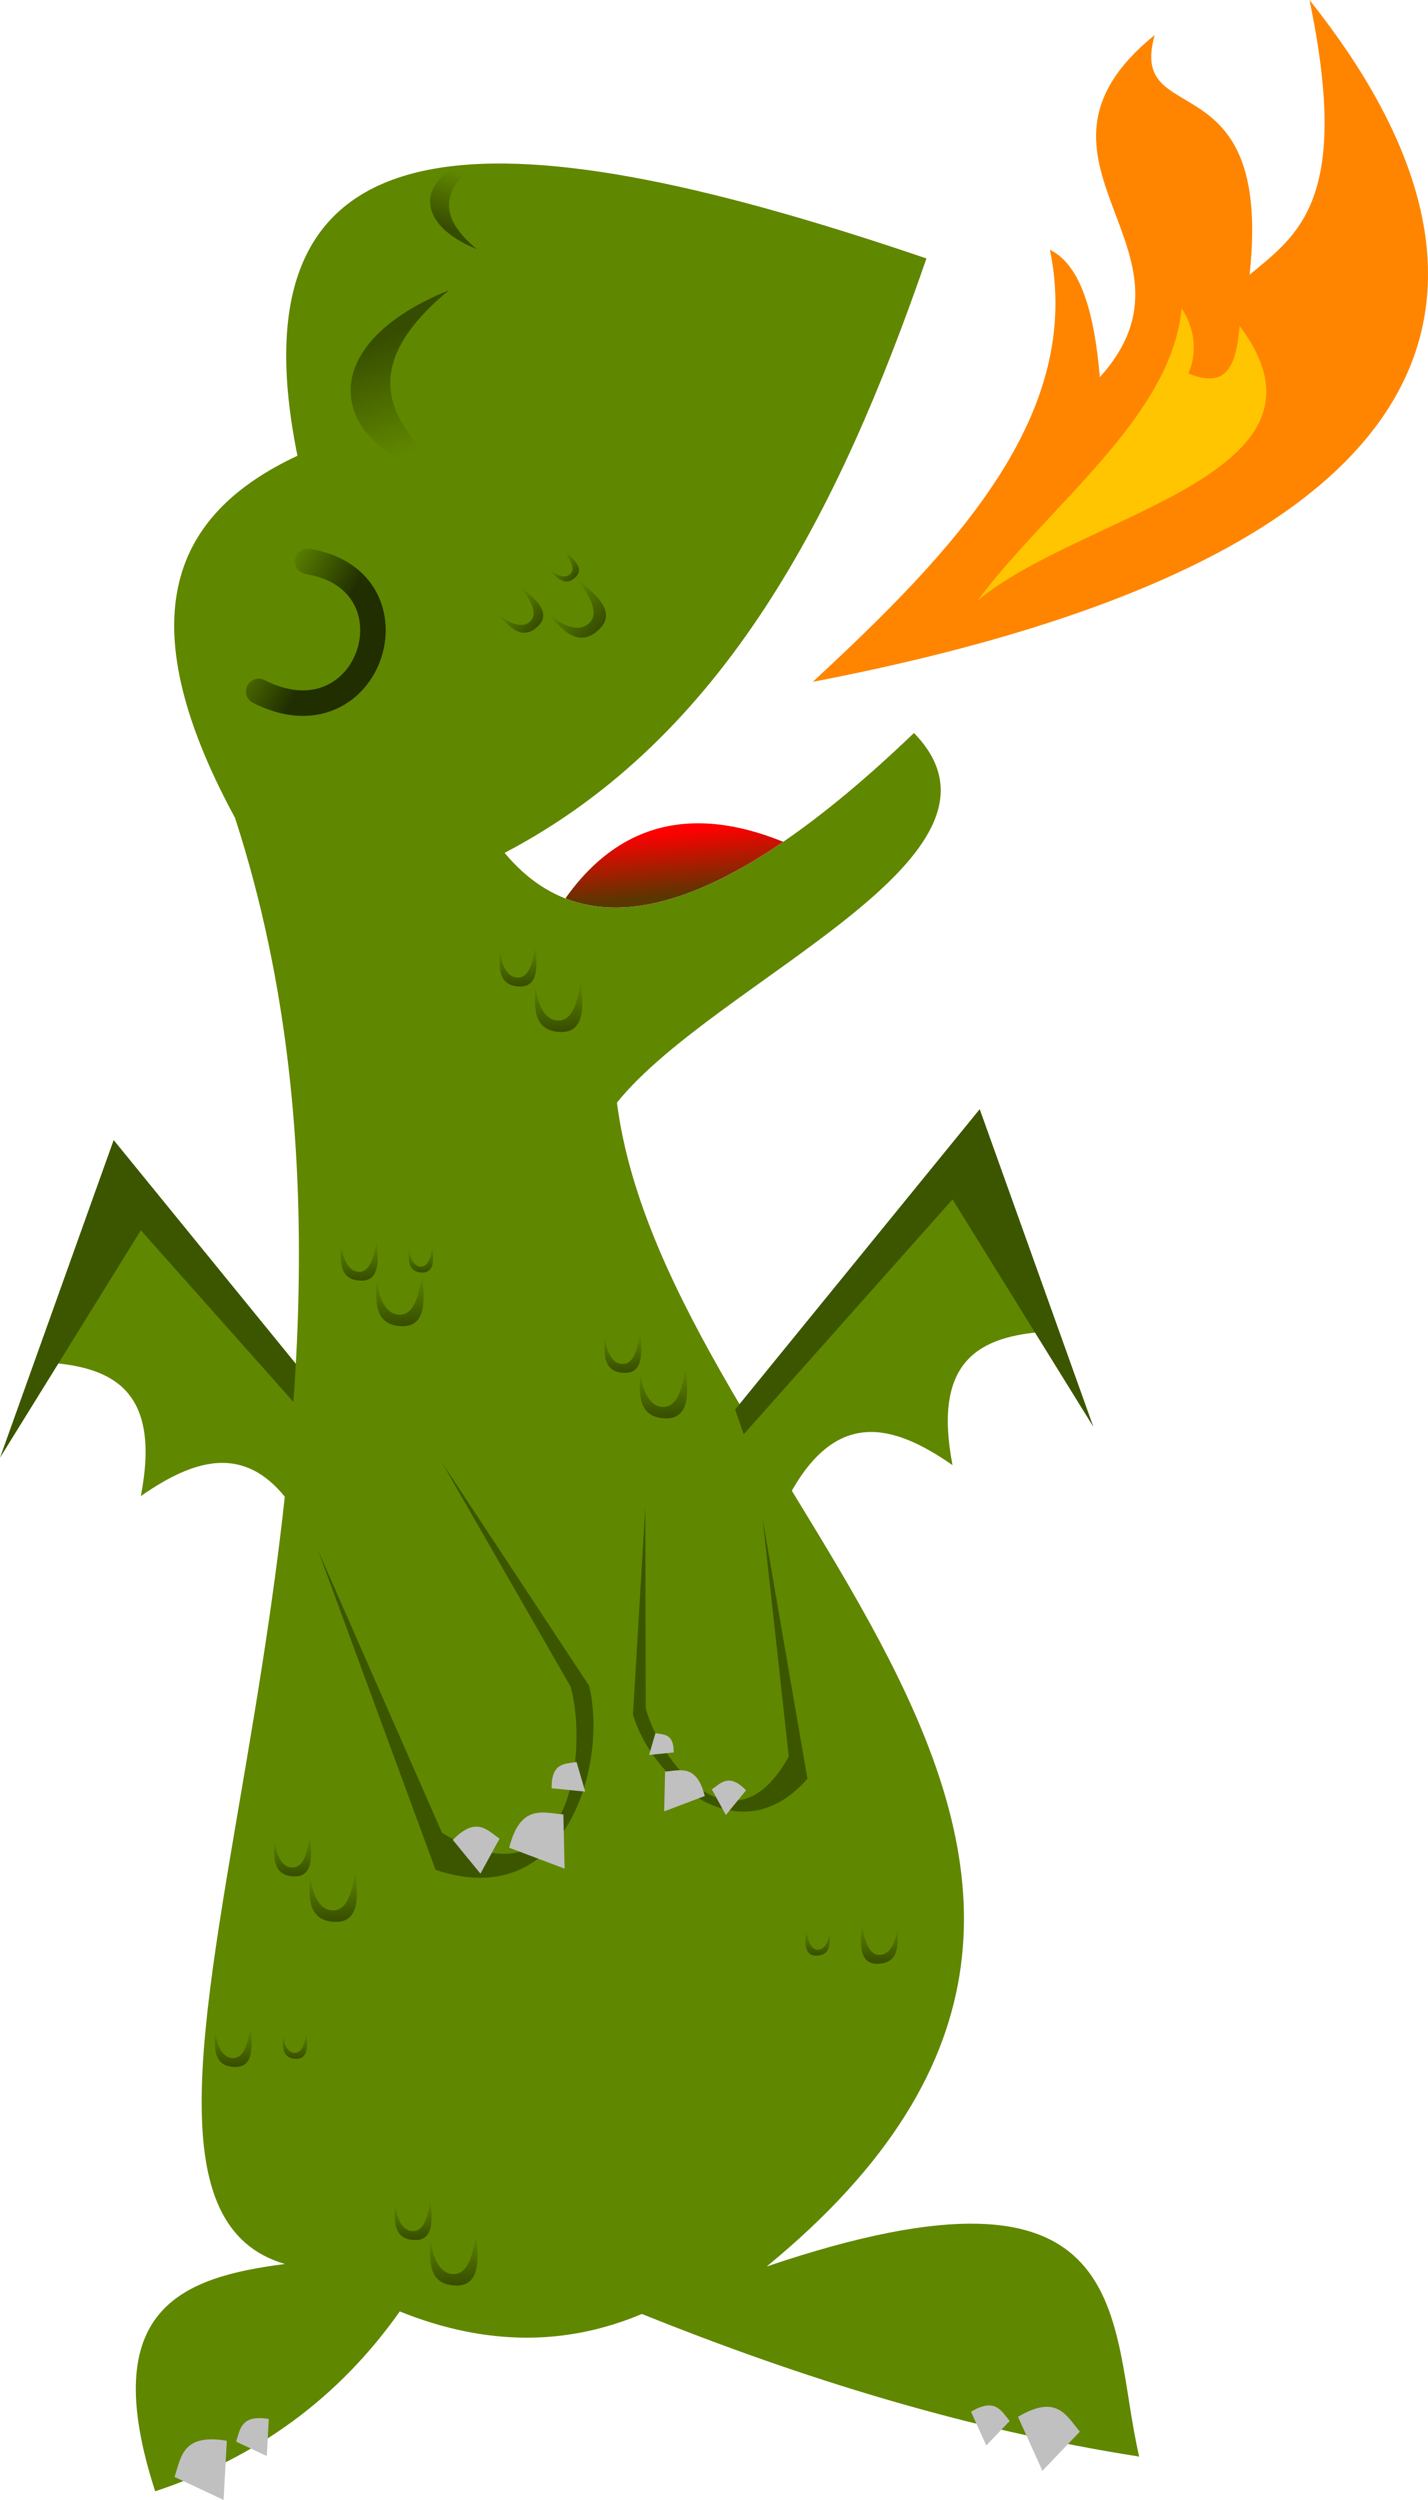 <svg xmlns="http://www.w3.org/2000/svg" xmlns:xlink="http://www.w3.org/1999/xlink" viewBox="0 0 577.924 1011.113"><defs><linearGradient id="d"><stop offset="0" stop-color="#202e00"/><stop offset="1" stop-color="#202e00" stop-opacity="0"/></linearGradient><linearGradient id="c"><stop offset="0" stop-color="#384f00"/><stop offset="1" stop-color="#384f00" stop-opacity="0"/></linearGradient><linearGradient id="b"><stop offset="0" stop-color="red"/><stop offset="1" stop-color="#5a3600"/></linearGradient><linearGradient id="a"><stop offset="0" stop-color="#364c00"/><stop offset="1" stop-color="#364c00" stop-opacity="0"/></linearGradient><linearGradient xlink:href="#a" id="f" x1="1418.313" x2="1433.659" y1="201.006" y2="155.397" gradientTransform="matrix(1 0 0 -1 -6.718 383.627)" gradientUnits="userSpaceOnUse"/><linearGradient xlink:href="#a" id="g" x1="1418.313" x2="1433.659" y1="201.006" y2="155.397" gradientTransform="translate(763.566 41.582) scale(.476)" gradientUnits="userSpaceOnUse"/><linearGradient xlink:href="#b" id="e" x1="1531.043" x2="1533.447" y1="382.172" y2="407.981" gradientUnits="userSpaceOnUse"/><linearGradient xlink:href="#c" id="h" x1="1423.658" x2="1422.703" y1="554.049" y2="527.886" gradientTransform="translate(590.708 246.1) scale(.572)" gradientUnits="userSpaceOnUse"/><linearGradient xlink:href="#c" id="i" x1="1423.658" x2="1422.703" y1="554.049" y2="527.886" gradientTransform="translate(373.854 173.596) scale(.736)" gradientUnits="userSpaceOnUse"/><linearGradient xlink:href="#c" id="j" x1="1423.658" x2="1422.703" y1="554.049" y2="527.886" gradientTransform="translate(888.701 349.184) scale(.381)" gradientUnits="userSpaceOnUse"/><linearGradient xlink:href="#c" id="k" x1="1423.658" x2="1422.703" y1="554.049" y2="527.886" gradientTransform="translate(697.372 283.39) scale(.572)" gradientUnits="userSpaceOnUse"/><linearGradient xlink:href="#c" id="l" x1="1423.658" x2="1422.703" y1="554.049" y2="527.886" gradientTransform="translate(480.518 210.886) scale(.736)" gradientUnits="userSpaceOnUse"/><linearGradient xlink:href="#c" id="n" x1="1423.658" x2="1422.703" y1="554.049" y2="527.886" gradientTransform="matrix(-.381 0 0 .381 2133.583 625.476)" gradientUnits="userSpaceOnUse"/><linearGradient xlink:href="#c" id="m" x1="1423.658" x2="1422.703" y1="554.049" y2="527.886" gradientTransform="matrix(-.572 0 0 .572 2431.576 522.393)" gradientUnits="userSpaceOnUse"/><linearGradient xlink:href="#c" id="p" x1="1423.658" x2="1422.703" y1="554.049" y2="527.886" gradientTransform="translate(837.68 667.195) scale(.381)" gradientUnits="userSpaceOnUse"/><linearGradient xlink:href="#c" id="o" x1="1423.658" x2="1422.703" y1="554.049" y2="527.886" gradientTransform="translate(539.687 564.112) scale(.572)" gradientUnits="userSpaceOnUse"/><linearGradient xlink:href="#c" id="q" x1="1423.658" x2="1422.703" y1="554.049" y2="527.886" gradientTransform="translate(563.729 487.037) scale(.572)" gradientUnits="userSpaceOnUse"/><linearGradient xlink:href="#c" id="r" x1="1423.658" x2="1422.703" y1="554.049" y2="527.886" gradientTransform="translate(346.875 414.532) scale(.736)" gradientUnits="userSpaceOnUse"/><linearGradient xlink:href="#c" id="s" x1="1423.658" x2="1422.703" y1="554.049" y2="527.886" gradientTransform="translate(612.519 634.115) scale(.572)" gradientUnits="userSpaceOnUse"/><linearGradient xlink:href="#c" id="t" x1="1423.658" x2="1422.703" y1="554.049" y2="527.886" gradientTransform="translate(395.665 561.61) scale(.736)" gradientUnits="userSpaceOnUse"/><linearGradient xlink:href="#c" id="u" x1="1423.658" x2="1422.703" y1="554.049" y2="527.886" gradientTransform="translate(654.945 127.12) scale(.572)" gradientUnits="userSpaceOnUse"/><linearGradient xlink:href="#c" id="v" x1="1423.658" x2="1422.703" y1="554.049" y2="527.886" gradientTransform="translate(438.091 54.615) scale(.736)" gradientUnits="userSpaceOnUse"/><linearGradient xlink:href="#c" id="y" x1="1423.658" x2="1422.703" y1="554.049" y2="527.886" gradientTransform="rotate(-44.999 1100.027 -902.445) scale(.381)" gradientUnits="userSpaceOnUse"/><linearGradient xlink:href="#c" id="w" x1="1423.658" x2="1422.703" y1="554.049" y2="527.886" gradientTransform="rotate(-45 1124.63 -491.186) scale(.572)" gradientUnits="userSpaceOnUse"/><linearGradient xlink:href="#c" id="x" x1="1423.658" x2="1422.703" y1="554.049" y2="527.886" gradientTransform="rotate(-45 1145.525 -193.159) scale(.736)" gradientUnits="userSpaceOnUse"/><linearGradient xlink:href="#d" id="z" x1="1390.54" x2="1363.569" y1="308.772" y2="293.525" gradientUnits="userSpaceOnUse"/></defs><path fill="#608700" fill-rule="evenodd" d="M319 605.599c19.006-35.94 42.204-29.96 66.5-13-8.296-42.796 11.462-52.142 37.5-54l-36.5-65-89 104.5z"/><path fill="#608700" fill-rule="evenodd" d="M123.5 618.099c-19.006-35.94-42.204-29.96-66.5-13 8.296-42.796-11.462-52.142-37.5-54l36.5-65 89 104.5z"/><path fill="#3c5600" fill-rule="evenodd" d="m145 582.599-99-121.5-46 128.5 57-92 84.5 95z"/><path fill="#608700" fill-rule="evenodd" d="M95.125 330.807C50.55 248.673 70.999 207.41 120.379 184.335 90.385 36.507 212.54 49.283 374.937 104.533 339.498 207.21 293.09 298.372 204.221 344.949c35.561 42.82 92.407 21.786 165.665-48.487 48.655 49.834-80.06 99.668-120.208 149.502 20.203 156.91 262.52 305.11 60.61 470.731 151.838-51.394 138.1 22.75 150.75 76.884-69.683-10.919-136.328-31.562-201.258-57.69-30.061 12.666-62.538 13.253-97.985-1.011-24.469 34.669-57.384 59.014-98.995 72.73-23.928-73.853 10.772-86.567 52.528-91.923-101.33-29.417 66.531-317.919-20.203-584.878z"/><path fill="#ff8500" fill-rule="evenodd" d="M328.946 275.772c57.712-53.489 109.75-108.028 95.964-174.757 12.622 6.2 18.02 25.862 20.203 51.518 46.537-51.418-40.599-87.475 22.224-138.39-11.215 39.295 47.964 8.623 38.385 96.974C525.586 94.697 546.777 80.6 529.966 0c88.908 111.429 71.45 223.336-201.02 275.772z"/><path fill="#ffc500" fill-rule="evenodd" d="M395.616 242.942c29.18-39.081 78.47-74.332 82.58-118.188 3.47 4.98 7.531 15.248 2.778 26.264 16.542 7.014 19.423-4.98 20.708-19.193 45.353 60.256-64.221 75.945-106.066 111.117z"/><path fill="url(#e)" fill-rule="evenodd" d="M1543.87 378.748c-20.634-.25-39.172 8.806-54.37 30.113l.084.387c23.709 9.085 53.253.662 87.88-23.01-11.644-4.719-22.902-7.36-33.595-7.49z" transform="translate(-1260.5 -45.763)"/><path fill="url(#f)" fill-rule="evenodd" d="M1442.144 163.175c-59.734 24.208-45.579 66.778-.707 74.247-23.31-20.468-37.474-42.599.707-74.247z" transform="translate(-1260.5 -45.763)"/><path fill="url(#g)" fill-rule="evenodd" d="M1453.5 146.558c-28.444-11.527-21.704-31.799-.336-35.355-11.1 9.747-17.845 20.285.337 35.355z" transform="translate(-1260.5 -45.763)"/><path fill="#3c5600" fill-rule="evenodd" d="m178.9 591.599 52.022 90.57c7.292 25.959.11 90.68-52.022 59.132l-50.15-114.148 47.53 129.118c52.622 17.804 69.943-42.566 62.127-74.477z"/><path fill="#3c5600" fill-rule="evenodd" d="m261.157 609.825.18 81.016c5.17 20.266 35.096 60.957 57.88 19.547l-10.583-96.13 18.148 105.17c-28.443 32.368-63.492-1.468-70.618-25.935z"/><path fill="silver" fill-rule="evenodd" d="M206.071 747.316c4.557-17.791 13.55-14.143 21.93-13.457l.499 21.93z"/><path fill="silver" fill-rule="evenodd" d="M183.266 744.163c9.441-9.652 13.826-4.023 18.91-.506l-7.745 14.146z"/><path fill="silver" fill-rule="evenodd" d="M223.246 723.273c-.116-10.462 5.371-9.78 10.084-10.639l3.508 11.995z"/><path fill="silver" fill-rule="evenodd" d="M285.235 726.407c-3.339-13.036-9.928-10.363-16.068-9.86l-.365 16.068z"/><path fill="silver" fill-rule="evenodd" d="M301.945 724.097c-6.918-7.073-10.13-2.949-13.855-.372l5.674 10.366z"/><path fill="silver" fill-rule="evenodd" d="M272.651 708.79c.085-7.666-3.936-7.166-7.388-7.795l-2.57 8.788z"/><path fill="url(#h)" fill-rule="evenodd" d="M1398.576 548.956c.099 4.652-1.869 14.174 7.488 14.773 9.356.599 7.13-10.746 6.88-16.595-.75 4.605-1.826 12.896-6.981 13.003-5.156.106-6.912-6.699-7.387-11.181z" transform="translate(-1260.5 -45.763)"/><path fill="url(#i)" fill-rule="evenodd" d="M1412.927 563.126c.128 5.984-2.403 18.23 9.631 19 12.034.77 9.17-13.82 8.85-21.343-.964 5.922-2.35 16.587-8.98 16.724-6.63.137-8.89-8.616-9.5-14.381z" transform="translate(-1260.5 -45.763)"/><path fill="url(#j)" fill-rule="evenodd" d="M1426.009 550.611c.066 3.094-1.243 9.427 4.98 9.826 6.223.398 4.742-7.147 4.576-11.037-.498 3.062-1.214 8.577-4.643 8.647-3.429.071-4.597-4.455-4.913-7.436z" transform="translate(-1260.5 -45.763)"/><path fill="url(#k)" fill-rule="evenodd" d="M1505.24 586.246c.098 4.652-1.87 14.174 7.487 14.773 9.356.599 7.13-10.746 6.88-16.595-.749 4.605-1.826 12.896-6.981 13.003-5.155.106-6.912-6.699-7.387-11.181z" transform="translate(-1260.5 -45.763)"/><path fill="url(#l)" fill-rule="evenodd" d="M1519.59 600.416c.129 5.983-2.402 18.23 9.632 19 12.034.77 9.17-13.82 8.85-21.343-.964 5.922-2.35 16.587-8.98 16.724-6.631.136-8.89-8.616-9.501-14.381z" transform="translate(-1260.5 -45.763)"/><path fill="url(#m)" fill-rule="evenodd" d="M1623.708 825.248c-.099 4.652 1.869 14.174-7.488 14.773-9.356.599-7.13-10.746-6.88-16.595.75 4.605 1.826 12.896 6.982 13.003 5.155.106 6.911-6.699 7.386-11.181z" transform="translate(-1260.5 -45.763)"/><path fill="url(#n)" fill-rule="evenodd" d="M1596.275 826.903c-.066 3.094 1.243 9.427-4.98 9.826-6.223.398-4.742-7.147-4.576-11.037.498 3.062 1.214 8.577 4.643 8.648 3.429.07 4.597-4.456 4.913-7.437z" transform="translate(-1260.5 -45.763)"/><path fill="url(#o)" fill-rule="evenodd" d="M1347.555 866.967c.099 4.652-1.869 14.174 7.487 14.773 9.357.599 7.13-10.745 6.881-16.594-.75 4.604-1.827 12.896-6.982 13.002-5.155.107-6.911-6.698-7.386-11.18z" transform="translate(-1260.5 -45.763)"/><path fill="url(#p)" fill-rule="evenodd" d="M1374.988 868.622c.066 3.095-1.243 9.428 4.98 9.826 6.223.398 4.742-7.147 4.576-11.037-.498 3.062-1.215 8.577-4.643 8.648-3.43.07-4.597-4.455-4.913-7.437z" transform="translate(-1260.5 -45.763)"/><path fill="url(#q)" fill-rule="evenodd" d="M1371.596 789.892c.1 4.653-1.868 14.175 7.488 14.774 9.356.598 7.13-10.746 6.88-16.595-.749 4.605-1.826 12.896-6.981 13.002-5.155.107-6.912-6.698-7.387-11.18z" transform="translate(-1260.5 -45.763)"/><path fill="url(#r)" fill-rule="evenodd" d="M1385.948 804.062c.128 5.984-2.404 18.231 9.63 19.001 12.034.77 9.171-13.82 8.85-21.343-.964 5.922-2.349 16.586-8.98 16.723-6.63.137-8.89-8.615-9.5-14.38z" transform="translate(-1260.5 -45.763)"/><path fill="url(#s)" fill-rule="evenodd" d="M1420.387 936.97c.099 4.653-1.869 14.175 7.487 14.774 9.357.599 7.13-10.746 6.881-16.595-.75 4.605-1.827 12.896-6.982 13.003-5.155.106-6.911-6.699-7.386-11.181z" transform="translate(-1260.5 -45.763)"/><path fill="url(#t)" fill-rule="evenodd" d="M1434.738 951.14c.128 5.984-2.403 18.232 9.63 19.002 12.035.77 9.172-13.821 8.85-21.344-.963 5.922-2.349 16.587-8.98 16.724-6.63.136-8.889-8.616-9.5-14.381z" transform="translate(-1260.5 -45.763)"/><path fill="url(#u)" fill-rule="evenodd" d="M1462.813 429.975c.099 4.652-1.869 14.174 7.488 14.773 9.356.599 7.13-10.745 6.88-16.594-.749 4.604-1.826 12.896-6.981 13.002-5.156.107-6.912-6.698-7.387-11.18z" transform="translate(-1260.5 -45.763)"/><path fill="url(#v)" fill-rule="evenodd" d="M1477.165 444.145c.127 5.984-2.404 18.231 9.63 19.001 12.034.77 9.17-13.82 8.85-21.344-.964 5.923-2.35 16.587-8.98 16.724-6.63.137-8.89-8.616-9.5-14.381z" transform="translate(-1260.5 -45.763)"/><path fill="url(#w)" fill-rule="evenodd" d="M1462.11 294.263c3.359 3.22 8.7 11.344 15.74 5.152 7.04-6.193-2.556-12.64-6.869-16.6 2.726 3.786 7.828 10.41 4.258 14.131-3.57 3.72-9.624.151-13.13-2.683z" transform="translate(-1260.5 -45.763)"/><path fill="url(#x)" fill-rule="evenodd" d="M1482.277 294.135c4.322 4.14 11.192 14.59 20.246 6.626 9.054-7.965-3.288-16.258-8.835-21.35 3.506 4.869 10.068 13.39 5.476 18.175s-12.378.194-16.887-3.451z" transform="translate(-1260.5 -45.763)"/><path fill="url(#y)" fill-rule="evenodd" d="M1482.678 276.036c2.235 2.14 5.787 7.544 10.47 3.426 4.68-4.119-1.701-8.407-4.57-11.04 1.814 2.518 5.207 6.923 2.832 9.398-2.374 2.475-6.4.1-8.732-1.784z" transform="translate(-1260.5 -45.763)"/><path fill="#3c5600" fill-rule="evenodd" d="m297.5 570.099 99-121.5 46 128.5-57-92-84.5 95z"/><path fill="silver" fill-rule="evenodd" d="M392.98 975.424c9.886-5.854 12.25-.262 15.654 3.748l-9.48 9.92z"/><path fill="silver" fill-rule="evenodd" d="M412 977.495c15.803-9.358 19.582-.42 25.022 5.991l-15.154 15.86z"/><path fill="silver" fill-rule="evenodd" d="M108.787 978.378c-11.332-1.891-11.518 4.177-13.245 9.145l12.422 5.83z"/><path fill="silver" fill-rule="evenodd" d="M91.797 987.174c-18.115-3.023-18.413 6.677-21.173 14.619l19.857 9.32z"/><path fill="none" stroke="url(#z)" stroke-linecap="round" stroke-width="10.313" d="M1385.024 272.844c47.025 7.545 25.57 75.549-19.822 52.595" transform="translate(-1260.5 -45.763)"/></svg>